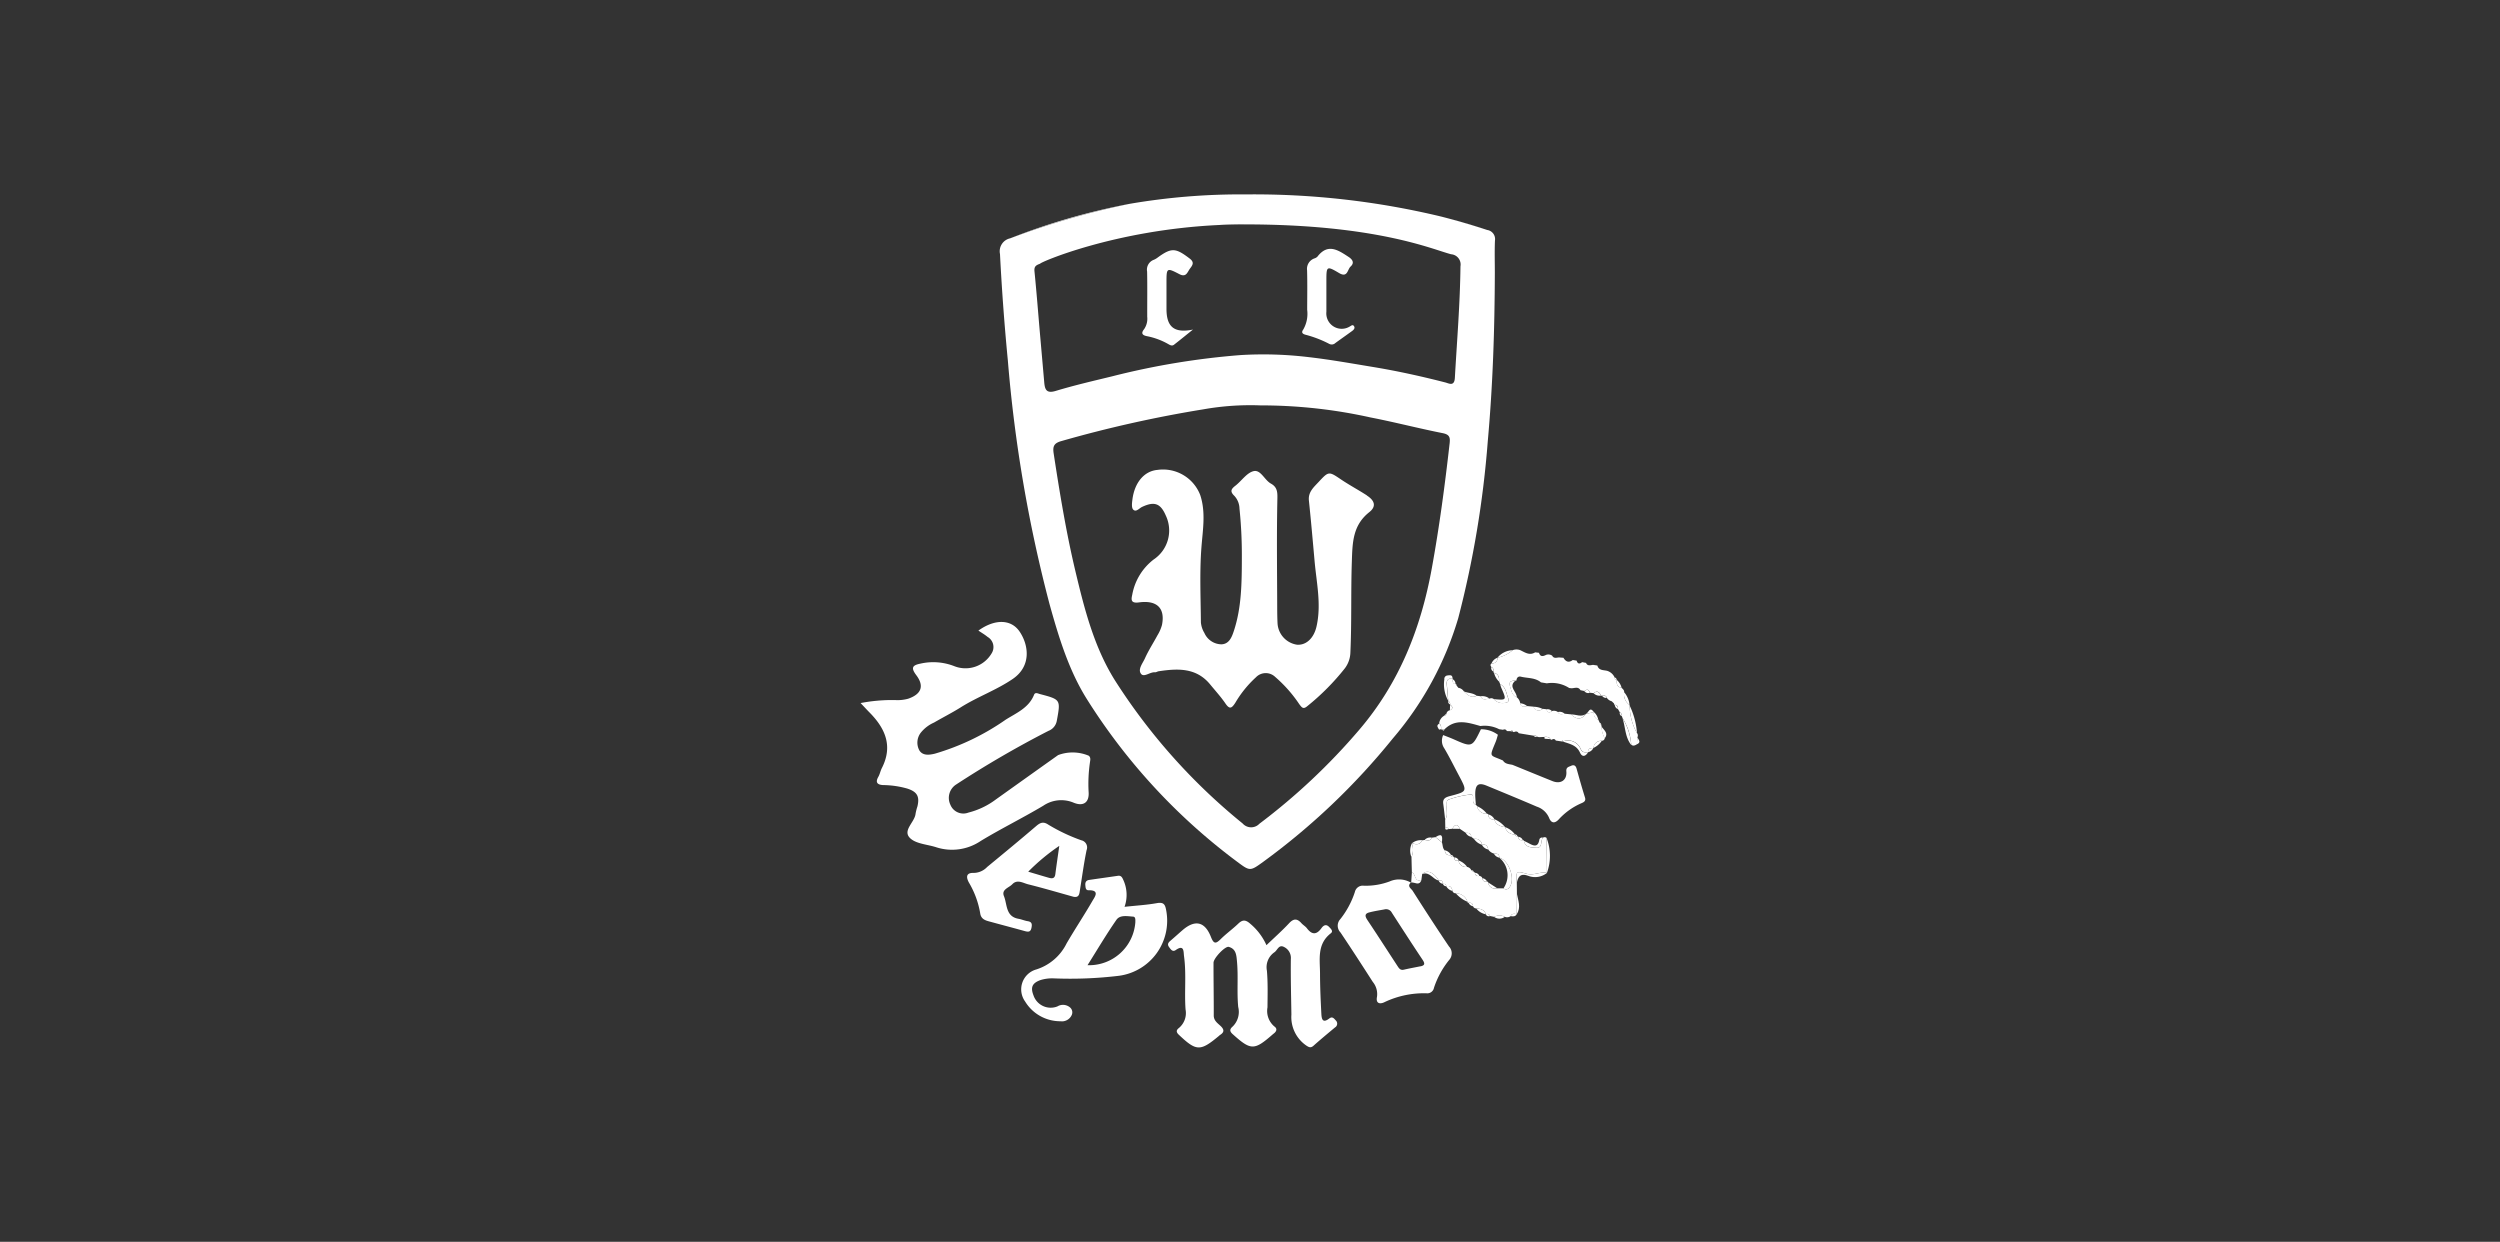 <svg xmlns="http://www.w3.org/2000/svg" xmlns:xlink="http://www.w3.org/1999/xlink" width="301.92" height="149.973" viewBox="0 0 301.92 149.973">
  <rect x="0" y="0" width="301.92" height="149.973" fill="#333333" stroke="none"/>
  <defs>
    <clipPath id="clip-path">
      <rect id="Rectangle_18094" data-name="Rectangle 18094" width="301.92" height="149.973" transform="translate(299 1084.772)" fill="#fff"/>
    </clipPath>
    <clipPath id="clip-path-2">
      <rect id="Rectangle_18093" data-name="Rectangle 18093" width="94.053" height="103.02" fill="#fff"/>
    </clipPath>
  </defs>
  <g id="Weymouth_Country_Club" data-name="Weymouth Country Club" transform="translate(-299 -1084.771)" clip-path="url(#clip-path)">
    <g id="Group_35036" data-name="Group 35036" transform="translate(402.933 1108.249)">
      <g id="Group_35035" data-name="Group 35035" clip-path="url(#clip-path-2)">
        <path id="Path_72875" data-name="Path 72875" d="M122.593,10.292c1-.046,2.022-.073,3.065-.073a29.036,29.036,0,0,0-3.065.073" transform="translate(-79.265 -6.598)" fill="#fff"/>
        <path id="Path_72876" data-name="Path 72876" d="M51.091,7.4a96.586,96.586,0,0,1,14.4-4.163A80.148,80.148,0,0,0,51.091,7.4" transform="translate(-33.034 -2.093)" fill="#fff"/>
        <path id="Path_72877" data-name="Path 72877" d="M198.435,7.588q2.792.719,5.539,1.616c-1.141-.374-2.991-.978-5.539-1.616" transform="translate(-128.302 -4.906)" fill="#fff"/>
        <path id="Path_72878" data-name="Path 72878" d="M48.572,20.092a170.007,170.007,0,0,0,5.023,29.357c1.115,4.006,2.323,8.024,4.553,11.56A72.579,72.579,0,0,0,76.227,80.567c1.587,1.186,1.589,1.189,3.19.03A82.634,82.634,0,0,0,95.064,65.7a39.582,39.582,0,0,0,7.9-14.533,121.447,121.447,0,0,0,3.562-21.327c.614-6.783.835-13.586.855-20.4,0-1.288-.039-2.577.015-3.863a1.11,1.11,0,0,0-.934-1.28q-2.746-.9-5.539-1.616A96.787,96.787,0,0,0,77.344,0a79.195,79.195,0,0,0-14.1,1.144,96.589,96.589,0,0,0-14.4,4.162A1.6,1.6,0,0,0,47.62,7.2q.328,6.457.952,12.889m53.337,10.081c-.568,5.028-1.237,10.04-2.146,15.02-1.319,7.229-3.932,13.84-8.785,19.5A75.568,75.568,0,0,1,78.943,76.008a1.369,1.369,0,0,1-2.022-.039A72.1,72.1,0,0,1,61.5,58.685c-2.517-4.016-3.677-8.587-4.766-13.156-1.121-4.7-1.9-9.471-2.632-14.246-.135-.877.046-1.254.973-1.505a148.657,148.657,0,0,1,17.119-3.824,32.389,32.389,0,0,1,6.865-.474,60.85,60.85,0,0,1,13.288,1.452c2.924.567,5.811,1.322,8.733,1.9.905.18.917.579.831,1.337M52.472,8.366c-.068-.145,9.011-4.092,21.642-4.672a29.035,29.035,0,0,1,3.065-.073c15.952,0,22.688,3.031,24.919,3.607a1.243,1.243,0,0,1,1.133,1.459c-.05,4.5-.421,8.98-.677,13.468-.062,1.078-.719.667-1.154.555-2.891-.744-5.8-1.385-8.746-1.871-2.568-.423-5.134-.885-7.718-1.183a45.745,45.745,0,0,0-8.272-.251A91.622,91.622,0,0,0,61.15,21.974c-2.274.552-4.559,1.081-6.8,1.758-1.1.334-1.308-.147-1.384-1.01q-.268-3.046-.535-6.091c-.212-2.445-.4-4.892-.646-7.334-.06-.6.181-.748.684-.931" transform="translate(-30.786)" fill="#fff"/>
        <path id="Path_72879" data-name="Path 72879" d="M22.028,168.322a3.859,3.859,0,0,1,3.726-.379c1.183.477,1.891-.07,1.781-1.341a18.008,18.008,0,0,1,.157-3.495c.03-.276.149-.607-.139-.847a5.007,5.007,0,0,0-3.7-.076q-3.744,2.663-7.483,5.332a9.333,9.333,0,0,1-3.351,1.612,1.686,1.686,0,0,1-2.176-.949,1.919,1.919,0,0,1,.672-2.427,122.871,122.871,0,0,1,11.167-6.491,1.6,1.6,0,0,0,1.017-1.244c.468-2.542.468-2.542-2.051-3.207-.245-.065-.56-.252-.7.089-.633,1.591-2.145,2.2-3.43,3.011a29.257,29.257,0,0,1-8.54,4.1c-.7.17-1.452.26-1.871-.374a1.957,1.957,0,0,1,.227-2.235,4.208,4.208,0,0,1,1.534-1.145c1.076-.628,2.193-1.189,3.247-1.852,2.019-1.269,4.289-2.069,6.264-3.419,2.252-1.54,1.938-4.065.828-5.71-1.026-1.521-2.995-1.552-4.981-.127.386.263.776.485,1.116.768a1.415,1.415,0,0,1,.479,1.985,3.661,3.661,0,0,1-4.486,1.551,6.983,6.983,0,0,0-4.114-.313c-1.009.2-1.145.527-.5,1.389,1,1.326.61,2.3-.972,2.846a4.767,4.767,0,0,1-1.572.165A19.991,19.991,0,0,0,0,155.9c.459.485.758.814,1.071,1.13,1.912,1.929,2.854,4.068,1.494,6.726-.171.334-.237.725-.422,1.049-.41.717-.077.968.592,1a11.042,11.042,0,0,1,2.911.425c1.191.389,1.5.953,1.218,2.149a6.576,6.576,0,0,0-.224.875c-.1,1.046-1.609,2.018-.676,2.945.715.711,2.084.763,3.161,1.113a6.194,6.194,0,0,0,5.4-.769c2.456-1.485,5.04-2.758,7.507-4.226" transform="translate(0 -94.471)" fill="#fff"/>
        <path id="Path_72880" data-name="Path 72880" d="M124.542,259.733c-.866.675-.941-.011-.972-.6-.082-1.585-.154-3.172-.158-4.759,0-1.744-.4-3.6,1.305-4.921.328-.253.01-.534-.2-.756-.375-.4-.689-.2-.929.131-.59.822-1.149.827-1.758.021-.179-.237-.464-.391-.663-.615-.507-.569-.931-.591-1.485,0-.842.905-1.774,1.728-2.739,2.655a7.223,7.223,0,0,0-1.959-2.59c-.534-.473-.912-.522-1.436-.019-.68.654-1.457,1.209-2.127,1.873-.614.608-.848.589-1.191-.278-.734-1.855-1.927-2.091-3.422-.8-.487.42-.962.855-1.452,1.272-.254.217-.424.426-.18.763.207.285.425.636.809.37,1.046-.726.933.226,1,.715.3,2.145.033,4.311.188,6.463a2.343,2.343,0,0,1-.8,2.23c-.313.245-.375.477-.014.818,2.114,2,2.578,2.026,4.813.167a1.746,1.746,0,0,1,.174-.146c.527-.33.5-.656.063-1.073-.368-.352-.835-.64-.832-1.28.009-2.12-.033-4.24-.028-6.36,0-.558,1.412-2.04,1.845-1.918.9.255.921,1.022.993,1.816.164,1.816-.031,3.639.145,5.443a2.463,2.463,0,0,1-.675,2.363c-.35.307-.393.552,0,.91,2.194,1.976,2.6,1.993,4.8.071.057-.049.117-.1.176-.143.326-.254.446-.577.077-.84a2.437,2.437,0,0,1-.844-2.313c.014-1.476.057-2.959-.068-4.425a2.187,2.187,0,0,1,.91-2.236c.365-.249.519-.966,1.154-.637a1.471,1.471,0,0,1,.825,1.467c-.025,2.232.034,4.465.068,6.7A4.174,4.174,0,0,0,121.739,263c.312.208.54.342.884.035.846-.756,1.721-1.479,2.592-2.206a.534.534,0,0,0,.079-.872c-.2-.234-.411-.487-.753-.22" transform="translate(-67.928 -160.22)" fill="#fff"/>
        <path id="Path_72881" data-name="Path 72881" d="M221.57,165.618a6.911,6.911,0,0,1-.886-3.335l-.013-.079a1.54,1.54,0,0,1-.651-1.533c.016-.241-.15-.375-.3-.516-.538-.113-.64-.493-.6-.959a.315.315,0,0,1-.254-.316,1.479,1.479,0,0,0-.9-.791c-.451-.112-1.012-.022-1.187-.643l-.521-.078c-.315.037-.66.18-.846-.24l-.475-.088c-.306.247-.536.223-.661-.183l-.464-.076c-.483.365-.844.215-1.125-.269l-.536-.04c-.3.022-.633.162-.83-.217a.812.812,0,0,0-.712-.1c-.367.183-.711.287-.878-.245l-.461-.055c-.681.428-1.238,0-1.817-.267a1.293,1.293,0,0,0-.9.008,4.1,4.1,0,0,1-1.829.907.639.639,0,0,1-.722.689c-.172.136-.141.282-.02.433a.479.479,0,0,1,.27.545.105.105,0,0,0,.059.16c.566.14.621.575.605,1.051l.127.312c.693.348.727,1.079.968,1.685.151.379-.035.564-.422.584a1.416,1.416,0,0,1-1.317-.463.48.48,0,0,0-.5-.056c-.392.022-.848.287-1.085-.283l-.465-.061c-.7.342-1.123-.124-1.566-.534a.971.971,0,0,0-.664-.426l-.23-.3q.032-.131-.1-.145c-.348-.066-.383-.308-.335-.6l-.023-.087c-.516-.041-.751.193-.7.711.059.65.115,1.3.172,1.951l0,.058a.4.4,0,0,1,.225.405l0,.051c.336.235.388.459-.023.668a.5.5,0,0,0-.415.382.339.339,0,0,1-.3.291,1.2,1.2,0,0,0-.587.935c.273.153.234.418.239.667l.052.07.086-.017.287-.042c1.335-1.308,2.831-.8,4.319-.382a3.847,3.847,0,0,1,2.263.384l.473.072a.3.3,0,0,1,.454.154l.478.013c.1-.17.17-.134.23.026a.18.18,0,0,0,.166.08c.224-.105.422-.1.559.14l1.817.3a.348.348,0,0,1,.409.114l.223.063.659-.029h0a.876.876,0,0,1,.578.083.478.478,0,0,1,.141.173.146.146,0,0,0,.156.084c.2-.12.373-.13.5.1l.7.1.1-.17.008.186.044-.013a1.648,1.648,0,0,1,2.157.916c.221.47.544.39.9.367-.025-.462.3-.486.632-.491l.016-.019a.919.919,0,0,1,1-.851.362.362,0,0,0,.354-.31,3.2,3.2,0,0,1-.388-1.454l-.024-.081-.211-.367-.142-.315a.847.847,0,0,1-.536-.945l-.97.232c-.576.753-1.178.669-1.8.049l-.752-.077c-.308.036-.643.178-.845-.211a.831.831,0,0,0-.7-.113c-.324.247-.553.2-.659-.216l-.464-.05c-.481.364-.843.22-1.126-.264l-.737-.069c-.358.06-.744.188-.855-.353a1.207,1.207,0,0,0-.406-.709c-.6-.243-.659-.829-.823-1.336-.192-.594.188-.686.649-.68l.078.019.047-.064c.033-.326.241-.5.534-.428.814.2,1.719.1,2.423.686l.712.118a3.867,3.867,0,0,1,2.7.565l.289.032c.375-.006.8-.237,1.07.23l.476.1c.319-.25.549-.211.66.206l.464.057c.445-.386.685-.1.9.274l.051.054.068-.03c.246-.04.47-.031.565.258a.99.99,0,0,0,.594.419l.286.278a.1.1,0,0,0,.09.146c.308.035.4.229.371.509l.231.4a.448.448,0,0,1,.244.458l.075.224a6.842,6.842,0,0,1,1.059,3.236c.246.19.467.083.685-.056q.031-.422.062-.844a.5.5,0,0,0-.042-.507" transform="translate(-127.805 -100.552)" fill="#fff"/>
        <path id="Path_72882" data-name="Path 72882" d="M247.8,177.551l-.017.008.017-.008h0" transform="translate(-160.206 -114.799)" fill="#fff"/>
        <path id="Path_72883" data-name="Path 72883" d="M176.481,242.2c-1.5-2.223-2.96-4.476-4.4-6.739-.167-.263-.716-.553-.213-.99a2.828,2.828,0,0,0-2.561-.145,8.237,8.237,0,0,1-3.113.52.975.975,0,0,0-1.089.751,10.525,10.525,0,0,1-1.755,3.278,1.163,1.163,0,0,0,.013,1.611c1.33,1.974,2.62,3.976,3.907,5.979a2.317,2.317,0,0,1,.506,1.794c-.17.823.36.927.93.636a11.092,11.092,0,0,1,5.051-1.058.819.819,0,0,0,.9-.668,10.6,10.6,0,0,1,1.84-3.363,1.2,1.2,0,0,0-.012-1.606m-3.471,2.377c-.667.136-1.337.255-2,.41-.446.1-.6-.2-.789-.483-1.2-1.837-2.384-3.68-3.6-5.5-.291-.436-.384-.776.209-.932.656-.173,1.333-.268,1.835-.365a.778.778,0,0,1,.9.4c1.232,1.906,2.461,3.813,3.721,5.7.3.451.256.669-.27.776" transform="translate(-105.411 -151.357)" fill="#fff"/>
        <path id="Path_72884" data-name="Path 72884" d="M188.032,235.144l.036.019-.02-.034-.016.015" transform="translate(-121.576 -152.027)" fill="#fff"/>
        <path id="Path_72885" data-name="Path 72885" d="M234.505,231.844l.014-.009-.014.009" transform="translate(-151.624 -149.897)" fill="#fff"/>
        <path id="Path_72886" data-name="Path 72886" d="M195.392,205.07a11.215,11.215,0,0,0-2.621.6c-.376.107-.24.5-.278.784-.074.547.187,1.133-.188,1.645q.009.46.018.92a.4.4,0,0,1,.4.221l.456-.034c.312-.594.616-.593.913.011l.709.478c.34-.006.648.033.653.481l.336.25a.827.827,0,0,1,.976.7c.461-.085.679.148.745.582a1.28,1.28,0,0,0,.687.493c.344-.009.664.015.644.485,1.206.343,1.995,2.677,1.21,3.621a.464.464,0,0,1-.7.088l-.751,0a.856.856,0,0,1-1.108-.714l-.031-.09-.1-.01c-.316.047-.524-.054-.553-.4a.407.407,0,0,0-.371-.277c-.3.042-.5-.046-.54-.377l-.026-.081-.085,0-.324-.239a.668.668,0,0,0-.506-.395.905.905,0,0,1-1.036-.769c-.318.089-.49-.035-.521-.367l-.026-.057h-.063a.31.31,0,0,1-.321-.237c-.442.072-.67-.138-.729-.57-.278-.262-.232-.64-.343-.962l-.773-.636h0l-.468.069a.416.416,0,0,1-.362.328.929.929,0,0,1-.238-.013c-.082-.013-.166-.03-.247-.042l-.288.042c-.283.572-.744.528-1.241.358l-.014.021a2.243,2.243,0,0,1-.047,1.662q.023.919.045,1.839c.5.152.274,1.23,1.151.909l.094-.7c.572-.57,1.341-.278,2,.758.32-.065.489.069.507.4h0c.2,0,.371.053.406.285.458-.083.676.149.744.581a.4.4,0,0,0,.4.286A1.467,1.467,0,0,1,195,218.02c0,.093.048.134.141.123.32-.04.515.08.537.42a.384.384,0,0,0,.381.259c.516.027.976.145,1.172.7a.368.368,0,0,1,.5.218l.481.1a1.38,1.38,0,0,1,1.3,0,.754.754,0,0,0,.71-.088c.156-.356.445-.283.727-.234q.012-1.24.024-2.481-.006-.638-.013-1.275c-.113-1.452-.1-1.491,1.207-1.12.844.239,1.613-.292,2.43-.114q-.02-2.109-.041-4.217a.344.344,0,0,0-.435-.028c-.342.368.008,1.27-.824,1.215-.575-.038-1.3-.011-1.481-.84l-.042-.082h-.092c-.308.044-.515-.053-.546-.393l-.024-.068-.072,0a.326.326,0,0,1-.323-.229,1.166,1.166,0,0,1-1.162-.875c-.6-.1-1.131-.3-1.317-.963-.46.086-.685-.134-.74-.578l-.046-.077-.09,0a1.148,1.148,0,0,1-1.206-.925l-.133-.174c-.035-.014-.072-.025-.105-.042-.529-.259.081-1.2-.52-1.183" transform="translate(-121.712 -132.592)" fill="#fff"/>
        <path id="Path_72887" data-name="Path 72887" d="M214.9,187.5c-.1-.373-.313-.52-.662-.356-.28.131-.623.156-.577.68.093,1.062-.68,1.569-1.68,1.166-1.61-.648-3.216-1.307-4.823-1.962-.421-.093-.886-.089-1.151-.522-1.608-.73-1.685-.293-.872-2.276.109-.268.175-.555.26-.834a3.376,3.376,0,0,0-2.051-.664c-1.067,2.2-1.066,2.194-3.311,1.2-.408-.181-.83-.332-1.245-.5a1.611,1.611,0,0,0,.133,1.6c.635,1.07,1.184,2.191,1.769,3.291,1.017,1.917,1.019,1.924-1.031,2.461-.512.134-.958.275-.864.95.087.632.153,1.266.229,1.9.375-.512.115-1.1.188-1.645.038-.285-.1-.678.278-.785a11.212,11.212,0,0,1,2.621-.6c.6-.019-.009.924.521,1.183.034.017.07.028.1.041-.026-.453-.084-.906-.073-1.358.026-1.076.407-1.328,1.379-.926,2.024.836,4.049,1.668,6.061,2.534a2.422,2.422,0,0,1,1.469,1.33c.266.7.705.724,1.191.192a8.02,8.02,0,0,1,2.753-1.951c.273-.12.532-.258.4-.679-.36-1.153-.688-2.315-1.014-3.478" transform="translate(-128.43 -118.137)" fill="#fff"/>
        <path id="Path_72888" data-name="Path 72888" d="M219.42,230.237c.785-.944,0-3.278-1.21-3.621v0l-.007,0a2.754,2.754,0,0,1,.52,3.708.465.465,0,0,0,.7-.088" transform="translate(-141.084 -146.523)" fill="#fff"/>
        <path id="Path_72889" data-name="Path 72889" d="M225.34,231.791c-1.309-.371-1.32-.332-1.207,1.12.174-.8.439-1.229,1.442-.855a2.286,2.286,0,0,0,2.2-.368s0-.007,0-.011c-.817-.177-1.586.353-2.43.114" transform="translate(-144.889 -149.741)" fill="#fff"/>
        <path id="Path_72890" data-name="Path 72890" d="M234.519,231.832h-.007l-.006.011.013-.01" transform="translate(-151.624 -149.895)" fill="#fff"/>
        <path id="Path_72891" data-name="Path 72891" d="M234.437,224.115a5.968,5.968,0,0,0-.047-4.219q.021,2.109.041,4.218h.006" transform="translate(-151.549 -142.178)" fill="#fff"/>
        <line id="Line_662" data-name="Line 662" transform="translate(82.881 81.947)" fill="#1a1818"/>
        <path id="Path_72892" data-name="Path 72892" d="M234.505,231.84h0l.006-.01h-.006v.011" transform="translate(-151.624 -149.894)" fill="#fff"/>
        <path id="Path_72893" data-name="Path 72893" d="M217.654,169.618c.386-.021.573-.205.422-.584-.241-.606-.275-1.337-.967-1.685a4.2,4.2,0,0,0,.137.428c.666,1.523.667,1.522-.909,1.378a1.415,1.415,0,0,0,1.317.463" transform="translate(-139.877 -108.203)" fill="#fff"/>
        <path id="Path_72894" data-name="Path 72894" d="M242.992,188.05c-.355.024-.677.1-.9-.367a1.648,1.648,0,0,0-2.157-.917c.794.284,1.654.407,2.077,1.335.27.592.68.47.986-.046l-.008,0a.042.042,0,0,0,0-.009" transform="translate(-155.135 -120.691)" fill="#fff"/>
        <path id="Path_72895" data-name="Path 72895" d="M200.451,164.7c0-.476-.328-.4-.621-.364a.414.414,0,0,0-.367.472,4.024,4.024,0,0,0,.456,2.554c-.057-.65-.112-1.3-.172-1.951-.047-.518.187-.753.7-.711" transform="translate(-128.965 -106.239)" fill="#fff"/>
        <path id="Path_72896" data-name="Path 72896" d="M228.119,221c.832.056.482-.846.824-1.215a.327.327,0,0,0-.436.238c-.159.969-.691.753-1.275.434-.194-.106-.4-.2-.594-.3.177.83.906.8,1.481.84" transform="translate(-146.537 -142.096)" fill="#fff"/>
        <path id="Path_72897" data-name="Path 72897" d="M262.789,174.662a6.908,6.908,0,0,0,.886,3.335,9.275,9.275,0,0,0-.886-3.335" transform="translate(-169.911 -112.931)" fill="#fff"/>
        <path id="Path_72898" data-name="Path 72898" d="M261.365,182.163a6.841,6.841,0,0,0-1.058-3.236c.379,1.07.3,2.289,1.058,3.236" transform="translate(-168.306 -115.689)" fill="#fff"/>
        <path id="Path_72899" data-name="Path 72899" d="M224.19,241.412c.547-.822.165-1.654.018-2.482q-.012,1.241-.024,2.481h.006" transform="translate(-144.951 -154.485)" fill="#fff"/>
        <path id="Path_72900" data-name="Path 72900" d="M188.076,235.124h0l.02.034,0-.037-.023,0h0" transform="translate(-121.604 -152.022)" fill="#fff"/>
        <path id="Path_72901" data-name="Path 72901" d="M188.222,231.665q-.04.611-.081,1.221c.423-.056.992.475,1.232-.312-.877.322-.648-.757-1.151-.909" transform="translate(-121.646 -149.788)" fill="#fff"/>
        <path id="Path_72902" data-name="Path 72902" d="M188.077,235.128l.021.034Z" transform="translate(-121.605 -152.027)" fill="#fff"/>
        <path id="Path_72903" data-name="Path 72903" d="M193.89,232.5c-.657-1.036-1.425-1.329-2-.758.9-.362,1.282.63,1.991.769,0,0,0-.006-.005-.01h.013" transform="translate(-124.071 -149.653)" fill="#fff"/>
        <path id="Path_72904" data-name="Path 72904" d="M221.788,166.845c.164.508.222,1.094.823,1.336.045-.681-1.078-1.261-.174-2.016-.461-.006-.842.086-.649.68" transform="translate(-143.368 -107.437)" fill="#fff"/>
        <path id="Path_72905" data-name="Path 72905" d="M217.613,156.663a4.1,4.1,0,0,0,1.829-.907,2.424,2.424,0,0,0-1.832.907l0,0v0" transform="translate(-140.699 -100.707)" fill="#fff"/>
        <path id="Path_72906" data-name="Path 72906" d="M203.364,238.8a3.647,3.647,0,0,0,1.413,1.027,1.467,1.467,0,0,0-1.413-1.027" transform="translate(-131.489 -154.403)" fill="#fff"/>
        <path id="Path_72907" data-name="Path 72907" d="M188,221.76a2.014,2.014,0,0,0-.046,1.662A2.243,2.243,0,0,0,188,221.76" transform="translate(-121.426 -143.383)" fill="#fff"/>
        <path id="Path_72908" data-name="Path 72908" d="M244.529,177.566l-.008,0c-.584.408-1.192.02-1.787.047.618.62,1.219.7,1.8-.049" transform="translate(-156.944 -114.809)" fill="#fff"/>
        <path id="Path_72909" data-name="Path 72909" d="M247.826,177.551h0" transform="translate(-160.236 -114.799)" fill="#fff"/>
        <path id="Path_72910" data-name="Path 72910" d="M216.511,213.478c.186.664.716.862,1.317.963v0l0,0a3.331,3.331,0,0,0-1.309-.968l0,0-.014,0" transform="translate(-139.989 -138.024)" fill="#fff"/>
        <path id="Path_72911" data-name="Path 72911" d="M216.443,246.556a1.06,1.06,0,0,0,1.3,0,1.38,1.38,0,0,0-1.3,0" transform="translate(-139.945 -159.312)" fill="#fff"/>
        <path id="Path_72912" data-name="Path 72912" d="M196.463,219.187l.773.636c.046-.581.132-1.21-.773-.636" transform="translate(-127.027 -141.573)" fill="#fff"/>
        <path id="Path_72913" data-name="Path 72913" d="M207.66,170.35c-.456-.374-1.058-.316-1.566-.534.443.41.867.876,1.566.534" transform="translate(-133.254 -109.798)" fill="#fff"/>
        <path id="Path_72914" data-name="Path 72914" d="M220.237,216.212a1.166,1.166,0,0,0,1.163.875s0-.007-.006-.012l.015,0a2.459,2.459,0,0,0-1.168-.866h0" transform="translate(-142.398 -139.796)" fill="#fff"/>
        <path id="Path_72915" data-name="Path 72915" d="M220.239,216.209h0l0,0Z" transform="translate(-142.396 -139.792)" fill="#fff"/>
        <path id="Path_72916" data-name="Path 72916" d="M220.234,216.205v0h.005Z" transform="translate(-142.397 -139.792)" fill="#fff"/>
        <path id="Path_72917" data-name="Path 72917" d="M253.525,183.2c.522-.658-.131-1-.387-1.454a3.21,3.21,0,0,0,.387,1.454" transform="translate(-163.668 -117.509)" fill="#fff"/>
        <path id="Path_72918" data-name="Path 72918" d="M215.522,235.792l-1.108-.714a.856.856,0,0,0,1.108.714" transform="translate(-138.634 -151.994)" fill="#fff"/>
        <path id="Path_72919" data-name="Path 72919" d="M189.657,220.666a1.683,1.683,0,0,0-1.241.358c.5.17.958.214,1.241-.358" transform="translate(-121.824 -142.668)" fill="#fff"/>
        <path id="Path_72920" data-name="Path 72920" d="M211.823,209.953a3.026,3.026,0,0,0-1.206-.925,1.148,1.148,0,0,0,1.206.925" transform="translate(-136.178 -135.151)" fill="#fff"/>
        <path id="Path_72921" data-name="Path 72921" d="M261.561,171.635a2.8,2.8,0,0,0-.651-1.533,1.54,1.54,0,0,0,.651,1.533" transform="translate(-168.696 -109.983)" fill="#fff"/>
        <path id="Path_72922" data-name="Path 72922" d="M250.415,187.584a2.408,2.408,0,0,0,1-.851.918.918,0,0,0-1,.851" transform="translate(-161.911 -120.735)" fill="#fff"/>
        <path id="Path_72923" data-name="Path 72923" d="M211.526,244.681c-.2-.555-.657-.673-1.172-.7a1.872,1.872,0,0,0,1.159.708l0,0,.017,0" transform="translate(-136.008 -157.751)" fill="#fff"/>
        <path id="Path_72924" data-name="Path 72924" d="M230.986,175.332a2.465,2.465,0,0,0-1.126-.264c.282.484.644.628,1.126.264" transform="translate(-148.62 -113.193)" fill="#fff"/>
        <path id="Path_72925" data-name="Path 72925" d="M204.317,227.594a.9.9,0,0,0,1.036.769,2.21,2.21,0,0,0-1.024-.775v0l-.013,0" transform="translate(-132.105 -147.151)" fill="#fff"/>
        <path id="Path_72926" data-name="Path 72926" d="M202.2,215.95l.913.011c-.3-.6-.6-.606-.913-.011" transform="translate(-130.734 -139.34)" fill="#fff"/>
        <path id="Path_72927" data-name="Path 72927" d="M210.561,220.9a.828.828,0,0,0-.976-.7,1.8,1.8,0,0,0,.963.712l-.005-.008.018,0" transform="translate(-135.511 -142.37)" fill="#fff"/>
        <path id="Path_72928" data-name="Path 72928" d="M248.784,176.347s0-.008,0-.012c-.516-.735-.655.111-.965.238l0,0,.97-.231" transform="translate(-160.229 -113.821)" fill="#fff"/>
        <path id="Path_72929" data-name="Path 72929" d="M247.777,177.56h0l.013-.007a.154.154,0,0,1-.017.008" transform="translate(-160.205 -114.8)" fill="#fff"/>
        <path id="Path_72930" data-name="Path 72930" d="M247.8,177.551h0l-.013.007.008,0,0-.005" transform="translate(-160.213 -114.799)" fill="#fff"/>
        <path id="Path_72931" data-name="Path 72931" d="M250.557,176.883a.848.848,0,0,0,.536.945,1.628,1.628,0,0,0-.537-.961l.008.014-.007,0" transform="translate(-162.002 -114.357)" fill="#fff"/>
        <path id="Path_72932" data-name="Path 72932" d="M250.557,176.867v0l.007.01Z" transform="translate(-162.002 -114.357)" fill="#fff"/>
        <path id="Path_72933" data-name="Path 72933" d="M250.565,176.888l-.007-.01v.012l.007,0" transform="translate(-162.003 -114.364)" fill="#fff"/>
        <path id="Path_72934" data-name="Path 72934" d="M216.448,163.492a2.147,2.147,0,0,0,.605,1.051c.016-.476-.039-.91-.605-1.051" transform="translate(-139.949 -105.709)" fill="#fff"/>
        <path id="Path_72935" data-name="Path 72935" d="M258.333,165.9c-.038.466.065.846.6.959a1.826,1.826,0,0,0-.593-.973c0,.007,0,.012,0,.019s-.008,0-.013,0" transform="translate(-167.026 -107.257)" fill="#fff"/>
        <path id="Path_72936" data-name="Path 72936" d="M212.927,171.751a1.362,1.362,0,0,0-1.085-.283c.238.57.693.305,1.085.283" transform="translate(-136.971 -110.854)" fill="#fff"/>
        <path id="Path_72937" data-name="Path 72937" d="M216.3,158.323h0a1.178,1.178,0,0,0-.719.689.639.639,0,0,0,.722-.689" transform="translate(-139.385 -102.367)" fill="#fff"/>
        <path id="Path_72938" data-name="Path 72938" d="M217.611,158.318l0,0h0Z" transform="translate(-140.697 -102.364)" fill="#fff"/>
        <path id="Path_72939" data-name="Path 72939" d="M217.606,158.321h0v0Z" transform="translate(-140.697 -102.364)" fill="#fff"/>
        <path id="Path_72940" data-name="Path 72940" d="M200.112,236.319c0,.007,0,.01.005.017l-.016,0a1.157,1.157,0,0,0,.754.566c-.068-.431-.286-.664-.744-.581" transform="translate(-129.38 -152.786)" fill="#fff"/>
        <path id="Path_72941" data-name="Path 72941" d="M250.477,170.135a1.024,1.024,0,0,0,.9.274c-.215-.371-.454-.66-.9-.274" transform="translate(-161.951 -109.886)" fill="#fff"/>
        <path id="Path_72942" data-name="Path 72942" d="M215.157,212.433s0-.009,0-.014l.016.008a1.124,1.124,0,0,0-.751-.572c.055.443.281.664.74.578" transform="translate(-138.635 -136.979)" fill="#fff"/>
        <path id="Path_72943" data-name="Path 72943" d="M216.516,213.462l0,0-.016-.008Z" transform="translate(-139.98 -138.01)" fill="#fff"/>
        <path id="Path_72944" data-name="Path 72944" d="M216.5,213.45s0,.009,0,.014l.014,0Z" transform="translate(-139.98 -138.01)" fill="#fff"/>
        <path id="Path_72945" data-name="Path 72945" d="M200.348,224.692c0-.006,0-.009-.006-.015l.019,0a1.1,1.1,0,0,0-.742-.558c.06.432.287.642.729.57" transform="translate(-129.067 -144.91)" fill="#fff"/>
        <path id="Path_72946" data-name="Path 72946" d="M212.322,222.169c0,.006,0,.011.005.017l-.018-.007a1.091,1.091,0,0,0,.758.572c-.066-.434-.285-.667-.745-.582" transform="translate(-137.273 -143.637)" fill="#fff"/>
        <path id="Path_72947" data-name="Path 72947" d="M212.3,222.208l0,.007.018.007Z" transform="translate(-137.263 -143.673)" fill="#fff"/>
        <path id="Path_72948" data-name="Path 72948" d="M212.318,222.218c0-.006,0-.011-.005-.017l-.018,0Z" transform="translate(-137.263 -143.668)" fill="#fff"/>
        <path id="Path_72949" data-name="Path 72949" d="M193.227,220.093a.416.416,0,0,0,.362-.328.906.906,0,0,0-.848.273c.082.011.165.029.247.042a.946.946,0,0,0,.238.013" transform="translate(-124.62 -142.082)" fill="#fff"/>
        <path id="Path_72950" data-name="Path 72950" d="M235.017,176.14a.678.678,0,0,0-.659-.216c.106.421.335.463.659.216" transform="translate(-151.529 -113.735)" fill="#fff"/>
        <path id="Path_72951" data-name="Path 72951" d="M226.212,174.231a1.46,1.46,0,0,0-.855-.353c.11.541.5.412.855.353" transform="translate(-145.709 -112.424)" fill="#fff"/>
        <path id="Path_72952" data-name="Path 72952" d="M247.3,169.443a.583.583,0,0,0,.66.205c-.112-.417-.341-.455-.66-.205" transform="translate(-159.895 -109.456)" fill="#fff"/>
        <path id="Path_72953" data-name="Path 72953" d="M222.853,245.875c-.282-.049-.571-.122-.727.234.289.059.563.065.741-.231l-.014.008v-.011" transform="translate(-143.62 -158.948)" fill="#fff"/>
        <path id="Path_72954" data-name="Path 72954" d="M224.2,245.955h-.008l-.006.01Z" transform="translate(-144.951 -159.026)" fill="#fff"/>
        <path id="Path_72955" data-name="Path 72955" d="M224.184,245.962l.006-.01h-.006v.011" transform="translate(-144.951 -159.024)" fill="#fff"/>
        <path id="Path_72956" data-name="Path 72956" d="M239.059,177.053a.869.869,0,0,0-.845-.211c.2.389.537.247.845.211" transform="translate(-154.022 -114.324)" fill="#fff"/>
        <path id="Path_72957" data-name="Path 72957" d="M265.3,185.535q-.031.423-.062.844c.557-.242.225-.55.062-.844" transform="translate(-171.495 -119.961)" fill="#fff"/>
        <path id="Path_72958" data-name="Path 72958" d="M206.785,218.145a.914.914,0,0,0,.653.481c0-.449-.312-.487-.653-.481" transform="translate(-133.701 -141.045)" fill="#fff"/>
        <path id="Path_72959" data-name="Path 72959" d="M197.292,180.85c-.387.241-.132.48,0,.72l.238-.053c-.006-.249.034-.514-.239-.667" transform="translate(-127.43 -116.932)" fill="#fff"/>
        <path id="Path_72960" data-name="Path 72960" d="M248.578,189.687h.013l-.005.007a.928.928,0,0,0,.625-.5c-.336,0-.658.029-.632.491" transform="translate(-160.722 -122.328)" fill="#fff"/>
        <path id="Path_72961" data-name="Path 72961" d="M248.581,190.593l.008,0,0-.007Z" transform="translate(-160.725 -123.225)" fill="#fff"/>
        <path id="Path_72962" data-name="Path 72962" d="M248.594,190.583h-.012a.084.084,0,0,1,0,.009Z" transform="translate(-160.725 -123.225)" fill="#fff"/>
        <path id="Path_72963" data-name="Path 72963" d="M217.043,225.726c.02-.471-.3-.494-.644-.486a.885.885,0,0,0,.638.487l-.007-.007.013,0" transform="translate(-139.917 -145.633)" fill="#fff"/>
        <path id="Path_72964" data-name="Path 72964" d="M218.185,226.6l.007.007.006,0Z" transform="translate(-141.072 -146.515)" fill="#fff"/>
        <path id="Path_72965" data-name="Path 72965" d="M218.2,226.611a.015.015,0,0,1,0,0l-.013,0Z" transform="translate(-141.072 -146.514)" fill="#fff"/>
        <path id="Path_72966" data-name="Path 72966" d="M210.454,232.187a.585.585,0,0,0-.539-.377c.036.331.242.419.539.377" transform="translate(-135.725 -149.881)" fill="#fff"/>
        <path id="Path_72967" data-name="Path 72967" d="M213.043,234.063a.681.681,0,0,0-.553-.4c.029.348.238.449.553.4" transform="translate(-137.39 -151.078)" fill="#fff"/>
        <path id="Path_72968" data-name="Path 72968" d="M197.531,234.385l.01.016-.018,0a.593.593,0,0,0,.515.388q-.028-.495-.507-.4" transform="translate(-127.713 -151.536)" fill="#fff"/>
        <path id="Path_72969" data-name="Path 72969" d="M197.509,234.417s0,.006.005.01l.018,0Z" transform="translate(-127.703 -151.567)" fill="#fff"/>
        <path id="Path_72970" data-name="Path 72970" d="M197.532,234.43l-.01-.016h-.013Z" transform="translate(-127.703 -151.565)" fill="#fff"/>
        <path id="Path_72971" data-name="Path 72971" d="M202.631,166.266a.637.637,0,0,0-.335-.6c-.048.289-.014.531.335.6" transform="translate(-130.787 -107.116)" fill="#fff"/>
        <path id="Path_72972" data-name="Path 72972" d="M207.76,242.044a.7.7,0,0,0,.537.42c-.022-.34-.216-.461-.537-.42" transform="translate(-134.331 -156.493)" fill="#fff"/>
        <path id="Path_72973" data-name="Path 72973" d="M215.487,161.5a.449.449,0,0,0,.27.545.479.479,0,0,0-.27-.545" transform="translate(-139.316 -104.419)" fill="#fff"/>
        <path id="Path_72974" data-name="Path 72974" d="M213.646,245.919l.006.014-.02-.005a.385.385,0,0,0,.512.21.368.368,0,0,0-.5-.218" transform="translate(-138.128 -158.989)" fill="#fff"/>
        <path id="Path_72975" data-name="Path 72975" d="M213.623,245.971l0,0,.02.006Z" transform="translate(-138.122 -159.037)" fill="#fff"/>
        <path id="Path_72976" data-name="Path 72976" d="M213.646,245.975l-.006-.014-.017,0Z" transform="translate(-138.122 -159.031)" fill="#fff"/>
        <path id="Path_72977" data-name="Path 72977" d="M225.258,219.929a.586.586,0,0,0-.547-.393c.032.34.239.437.547.393" transform="translate(-145.291 -141.945)" fill="#fff"/>
        <path id="Path_72978" data-name="Path 72978" d="M253.357,171.28a.592.592,0,0,0,.565.258c-.1-.29-.32-.3-.565-.258" transform="translate(-163.813 -110.733)" fill="#fff"/>
        <path id="Path_72979" data-name="Path 72979" d="M203.364,226.933s0-.008,0-.013l.015.007a.54.54,0,0,0-.533-.361c.031.332.2.456.521.367" transform="translate(-131.152 -146.491)" fill="#fff"/>
        <path id="Path_72980" data-name="Path 72980" d="M204.324,227.579l0,0-.015-.007Z" transform="translate(-132.099 -147.139)" fill="#fff"/>
        <path id="Path_72981" data-name="Path 72981" d="M204.308,227.569s0,.008,0,.013l.013,0Z" transform="translate(-132.099 -147.139)" fill="#fff"/>
        <path id="Path_72982" data-name="Path 72982" d="M257.7,174.426a.606.606,0,0,0,.371.509c.028-.28-.062-.474-.371-.509" transform="translate(-166.621 -112.778)" fill="#fff"/>
        <path id="Path_72983" data-name="Path 72983" d="M199.776,216.233c-.045.392.176.3.4.22a.4.4,0,0,0-.4-.22" transform="translate(-129.165 -139.81)" fill="#fff"/>
        <path id="Path_72984" data-name="Path 72984" d="M234.216,185.472a.878.878,0,0,0-.578-.083.3.3,0,0,1,.019.21l.7.047a.48.48,0,0,0-.141-.174" transform="translate(-151.063 -119.861)" fill="#fff"/>
        <path id="Path_72985" data-name="Path 72985" d="M234.216,185.472a.878.878,0,0,0-.578-.083.878.878,0,0,1,.578.083" transform="translate(-151.063 -119.861)" fill="#fff"/>
        <path id="Path_72986" data-name="Path 72986" d="M201.38,174.409q-.012.334-.023.668c.41-.209.359-.433.023-.668" transform="translate(-130.191 -112.768)" fill="#fff"/>
        <path id="Path_72987" data-name="Path 72987" d="M199.388,235.829c-.035-.232-.2-.282-.406-.285a.387.387,0,0,0,.4.3s-.006-.008-.009-.012l.019,0" transform="translate(-128.656 -152.296)" fill="#fff"/>
        <path id="Path_72988" data-name="Path 72988" d="M200.077,236.357l.009.013.016,0Z" transform="translate(-129.364 -152.821)" fill="#fff"/>
        <path id="Path_72989" data-name="Path 72989" d="M200.1,236.367c0-.007,0-.011-.005-.017l-.019,0Z" transform="translate(-129.364 -152.817)" fill="#fff"/>
        <path id="Path_72990" data-name="Path 72990" d="M259.4,177a.407.407,0,0,0,.243.458A.448.448,0,0,0,259.4,177" transform="translate(-167.716 -114.44)" fill="#fff"/>
        <path id="Path_72991" data-name="Path 72991" d="M223.526,218.671a.326.326,0,0,0,.323.23.322.322,0,0,0-.314-.239l.008.011-.017,0" transform="translate(-144.525 -141.379)" fill="#fff"/>
        <path id="Path_72992" data-name="Path 72992" d="M223.533,218.668l-.008-.011-.015,0Z" transform="translate(-144.515 -141.375)" fill="#fff"/>
        <path id="Path_72993" data-name="Path 72993" d="M223.51,218.654s0,.007.006.012l.017,0Z" transform="translate(-144.515 -141.375)" fill="#fff"/>
        <path id="Path_72994" data-name="Path 72994" d="M239.512,186.634l.106.016q0-.093-.008-.186l-.1.17" transform="translate(-154.861 -120.562)" fill="#fff"/>
        <path id="Path_72995" data-name="Path 72995" d="M229.984,184.946a.354.354,0,0,0,.409.114.347.347,0,0,0-.409-.114" transform="translate(-148.701 -119.565)" fill="#fff"/>
        <path id="Path_72996" data-name="Path 72996" d="M257.88,165.35c0-.007,0-.015,0-.022l.008.008a.325.325,0,0,0-.264-.3.315.315,0,0,0,.254.316" transform="translate(-166.573 -106.706)" fill="#fff"/>
        <path id="Path_72997" data-name="Path 72997" d="M258.361,165.892c0-.007,0-.012,0-.019l-.009-.008Z" transform="translate(-167.04 -107.243)" fill="#fff"/>
        <path id="Path_72998" data-name="Path 72998" d="M258.347,165.865c0,.008,0,.015,0,.022l.013,0Z" transform="translate(-167.039 -107.243)" fill="#fff"/>
        <path id="Path_72999" data-name="Path 72999" d="M200.765,173.118a.376.376,0,0,0,.225.406.4.4,0,0,0-.225-.406" transform="translate(-129.806 -111.933)" fill="#fff"/>
        <path id="Path_73000" data-name="Path 73000" d="M199.629,177.379l-.3.292a.339.339,0,0,0,.3-.292" transform="translate(-128.879 -114.688)" fill="#fff"/>
        <path id="Path_73001" data-name="Path 73001" d="M222.141,183.244l.23.025c-.06-.16-.134-.2-.23-.025" transform="translate(-143.63 -118.407)" fill="#fff"/>
        <path id="Path_73002" data-name="Path 73002" d="M201.683,225.713a.31.31,0,0,0,.322.237.324.324,0,0,0-.309-.249l.007.01-.019,0" transform="translate(-130.402 -145.931)" fill="#fff"/>
        <path id="Path_73003" data-name="Path 73003" d="M201.691,225.705l-.007-.01-.018,0Z" transform="translate(-130.391 -145.926)" fill="#fff"/>
        <path id="Path_73004" data-name="Path 73004" d="M201.666,225.692c0,.006,0,.01.006.015l.019,0Z" transform="translate(-130.391 -145.926)" fill="#fff"/>
        <path id="Path_73005" data-name="Path 73005" d="M252.479,180.476l.211.367a.322.322,0,0,0-.211-.367" transform="translate(-163.245 -116.69)" fill="#fff"/>
        <path id="Path_73006" data-name="Path 73006" d="M208.681,230.9l.324.239a.326.326,0,0,0-.324-.239" transform="translate(-134.927 -149.292)" fill="#fff"/>
        <path id="Path_73007" data-name="Path 73007" d="M199.02,182.769l-.286.042c.12.156.219.163.286-.042" transform="translate(-128.495 -118.173)" fill="#fff"/>
        <path id="Path_73008" data-name="Path 73008" d="M72.442,237c-.124-.75-.327-1.021-1.139-.876-1.219.218-2.464.288-3.892.443a4.3,4.3,0,0,0-.149-3.248c-.129-.287-.248-.555-.646-.5-1.159.17-2.319.33-3.478.5-.374.054-.495.3-.459.651.027.267.032.6.381.594,1.414-.023.752.809.474,1.289-1,1.733-2.112,3.4-3.12,5.133a6.136,6.136,0,0,1-3.653,3.141,2.5,2.5,0,0,0-1.359,3.868,4.965,4.965,0,0,0,4.252,2.391,1.3,1.3,0,0,0,1.388-.773.774.774,0,0,0-.248-.922,1.3,1.3,0,0,0-1.482-.1,2.192,2.192,0,0,1-2.9-1.341c-.379-.977-.138-1.482.844-1.837a4.816,4.816,0,0,1,1.564-.207,49.117,49.117,0,0,0,7.923-.312,6.708,6.708,0,0,0,5.7-7.895m-3.726,1.416a5.592,5.592,0,0,1-5.776,5.2c1.189-1.887,2.273-3.726,3.488-5.474.438-.629,1.318-.439,2.017-.391.315.022.27.4.27.662" transform="translate(-35.536 -150.529)" fill="#fff"/>
        <path id="Path_73009" data-name="Path 73009" d="M50.175,216.812a21.59,21.59,0,0,1-3.985-1.889c-.6-.4-.97-.243-1.462.178-1.952,1.671-3.935,3.306-5.919,4.938a2.278,2.278,0,0,1-1.6.716c-.885-.037-1,.431-.6,1.171a10.786,10.786,0,0,1,1.36,3.7c.08.6.477.821.971.957,1.455.4,2.916.782,4.371,1.186.405.112.734.186.849-.376.09-.436.068-.731-.464-.811-.371-.056-.724-.221-1.095-.285-1.579-.272-1.354-1.737-1.764-2.739-.33-.806.605-1.01,1.01-1.436.6-.629,1.3-.142,1.916.011,1.832.456,3.644.992,5.463,1.5.711.147.719-.372.791-.818.26-1.6.471-3.216.8-4.806a.883.883,0,0,0-.637-1.195m-3.138,4.1c-.074.573-.432.529-.826.416-.76-.218-1.517-.447-2.446-.723a24.842,24.842,0,0,1,3.751-3.118c-.183,1.3-.342,2.362-.479,3.425" transform="translate(-23.526 -138.813)" fill="#fff"/>
        <path id="Path_73010" data-name="Path 73010" d="M121.034,97.174c-1.015-.657-2.086-1.229-3.088-1.9-1.531-1.031-1.513-1.053-2.777.305-.59.634-1.251,1.2-1.143,2.223.257,2.439.469,4.882.688,7.325.235,2.622.835,5.234.229,7.882-.321,1.4-1.238,2.265-2.339,2.194a2.767,2.767,0,0,1-2.368-2.608c-.03-.6-.037-1.211-.039-1.817-.011-4.317-.071-8.635.016-12.95.018-.895.084-1.611-.772-2.081-.785-.431-1.231-1.714-2.1-1.506-.816.2-1.435,1.162-2.176,1.744-.5.388-.723.677-.152,1.23a2.342,2.342,0,0,1,.628,1.545,54.422,54.422,0,0,1,.286,5.618c0,3.411-.035,6.326-.957,9.134-.245.748-.565,1.612-1.51,1.643a2.283,2.283,0,0,1-2.059-1.376,2.923,2.923,0,0,1-.42-1.282c-.024-3.026-.167-6.054.066-9.078.162-2.1.542-4.211-.148-6.295a4.813,4.813,0,0,0-5.164-3.034c-1.593.142-2.763,1.508-3.026,3.588-.051.4-.123.969.094,1.2.344.365.729-.156,1.073-.317,1.487-.7,2.23-.439,2.87,1.05a4.209,4.209,0,0,1-1.471,5.3,6.908,6.908,0,0,0-2.587,4.261c-.131.581-.19,1.058.816.92,2.2-.3,3.183.732,2.774,2.734a4.8,4.8,0,0,1-.543,1.239c-.5.932-1.083,1.823-1.513,2.785-.264.59-.881,1.315-.476,1.86.359.484,1.09-.237,1.693-.179.139.013.286-.1.433-.122,2.3-.346,4.55-.463,6.237,1.6.622.76,1.291,1.489,1.842,2.3.518.76.769.537,1.182-.088a13.185,13.185,0,0,1,2.483-3.072,1.641,1.641,0,0,1,2.331-.062,16.3,16.3,0,0,1,2.918,3.3c.286.368.459.667.957.241a28.61,28.61,0,0,0,4.548-4.579,3.326,3.326,0,0,0,.664-1.89c.167-3.666.052-7.335.176-11,.078-2.3.1-4.378,2.113-5.971.86-.68.663-1.388-.291-2" transform="translate(-59.884 -60.819)" fill="#fff"/>
        <path id="Path_73011" data-name="Path 73011" d="M156.59,28.013a1.86,1.86,0,0,1-2.777-1.809q0-.964,0-1.928V22.462c0-1.77.032-1.824,1.538-.932,1.033.612,1-.438,1.381-.781.47-.426.288-.826-.242-1.172-1.267-.828-2.5-1.679-3.768-.019a.991.991,0,0,1-.394.217,1.337,1.337,0,0,0-.846,1.434c.044,1.586.015,3.174.012,4.761a3.809,3.809,0,0,1-.481,2.391c-.292.4-.005.542.309.625a13.559,13.559,0,0,1,2.842,1.1.637.637,0,0,0,.732-.106c.671-.488,1.352-.964,2.023-1.453.187-.136.38-.335.241-.566-.174-.289-.377-.036-.568.048" transform="translate(-97.561 -12.031)" fill="#fff"/>
        <path id="Path_73012" data-name="Path 73012" d="M159.159,33.256q0-.964,0-1.928v0q0,.964,0,1.928" transform="translate(-102.907 -19.083)" fill="#fff"/>
        <path id="Path_73013" data-name="Path 73013" d="M96.818,29.452a8.475,8.475,0,0,1,2.539.933c.227.128.478.3.735.1.771-.6,1.528-1.22,2.291-1.831-2.232.458-3.2-.281-3.2-2.488V22.991c0-1.8.018-1.829,1.56-1.027.829.431.963-.251,1.27-.661s.588-.755-.029-1.225c-1.692-1.289-2.18-1.337-3.836-.145a2.172,2.172,0,0,1-.484.292,1.267,1.267,0,0,0-.82,1.432c.037,1.815.008,3.63.013,5.446a2.226,2.226,0,0,1-.377,1.506c-.4.49-.218.734.339.843" transform="translate(-62.242 -12.332)" fill="#fff"/>
      </g>
    </g>
  </g>
</svg>
